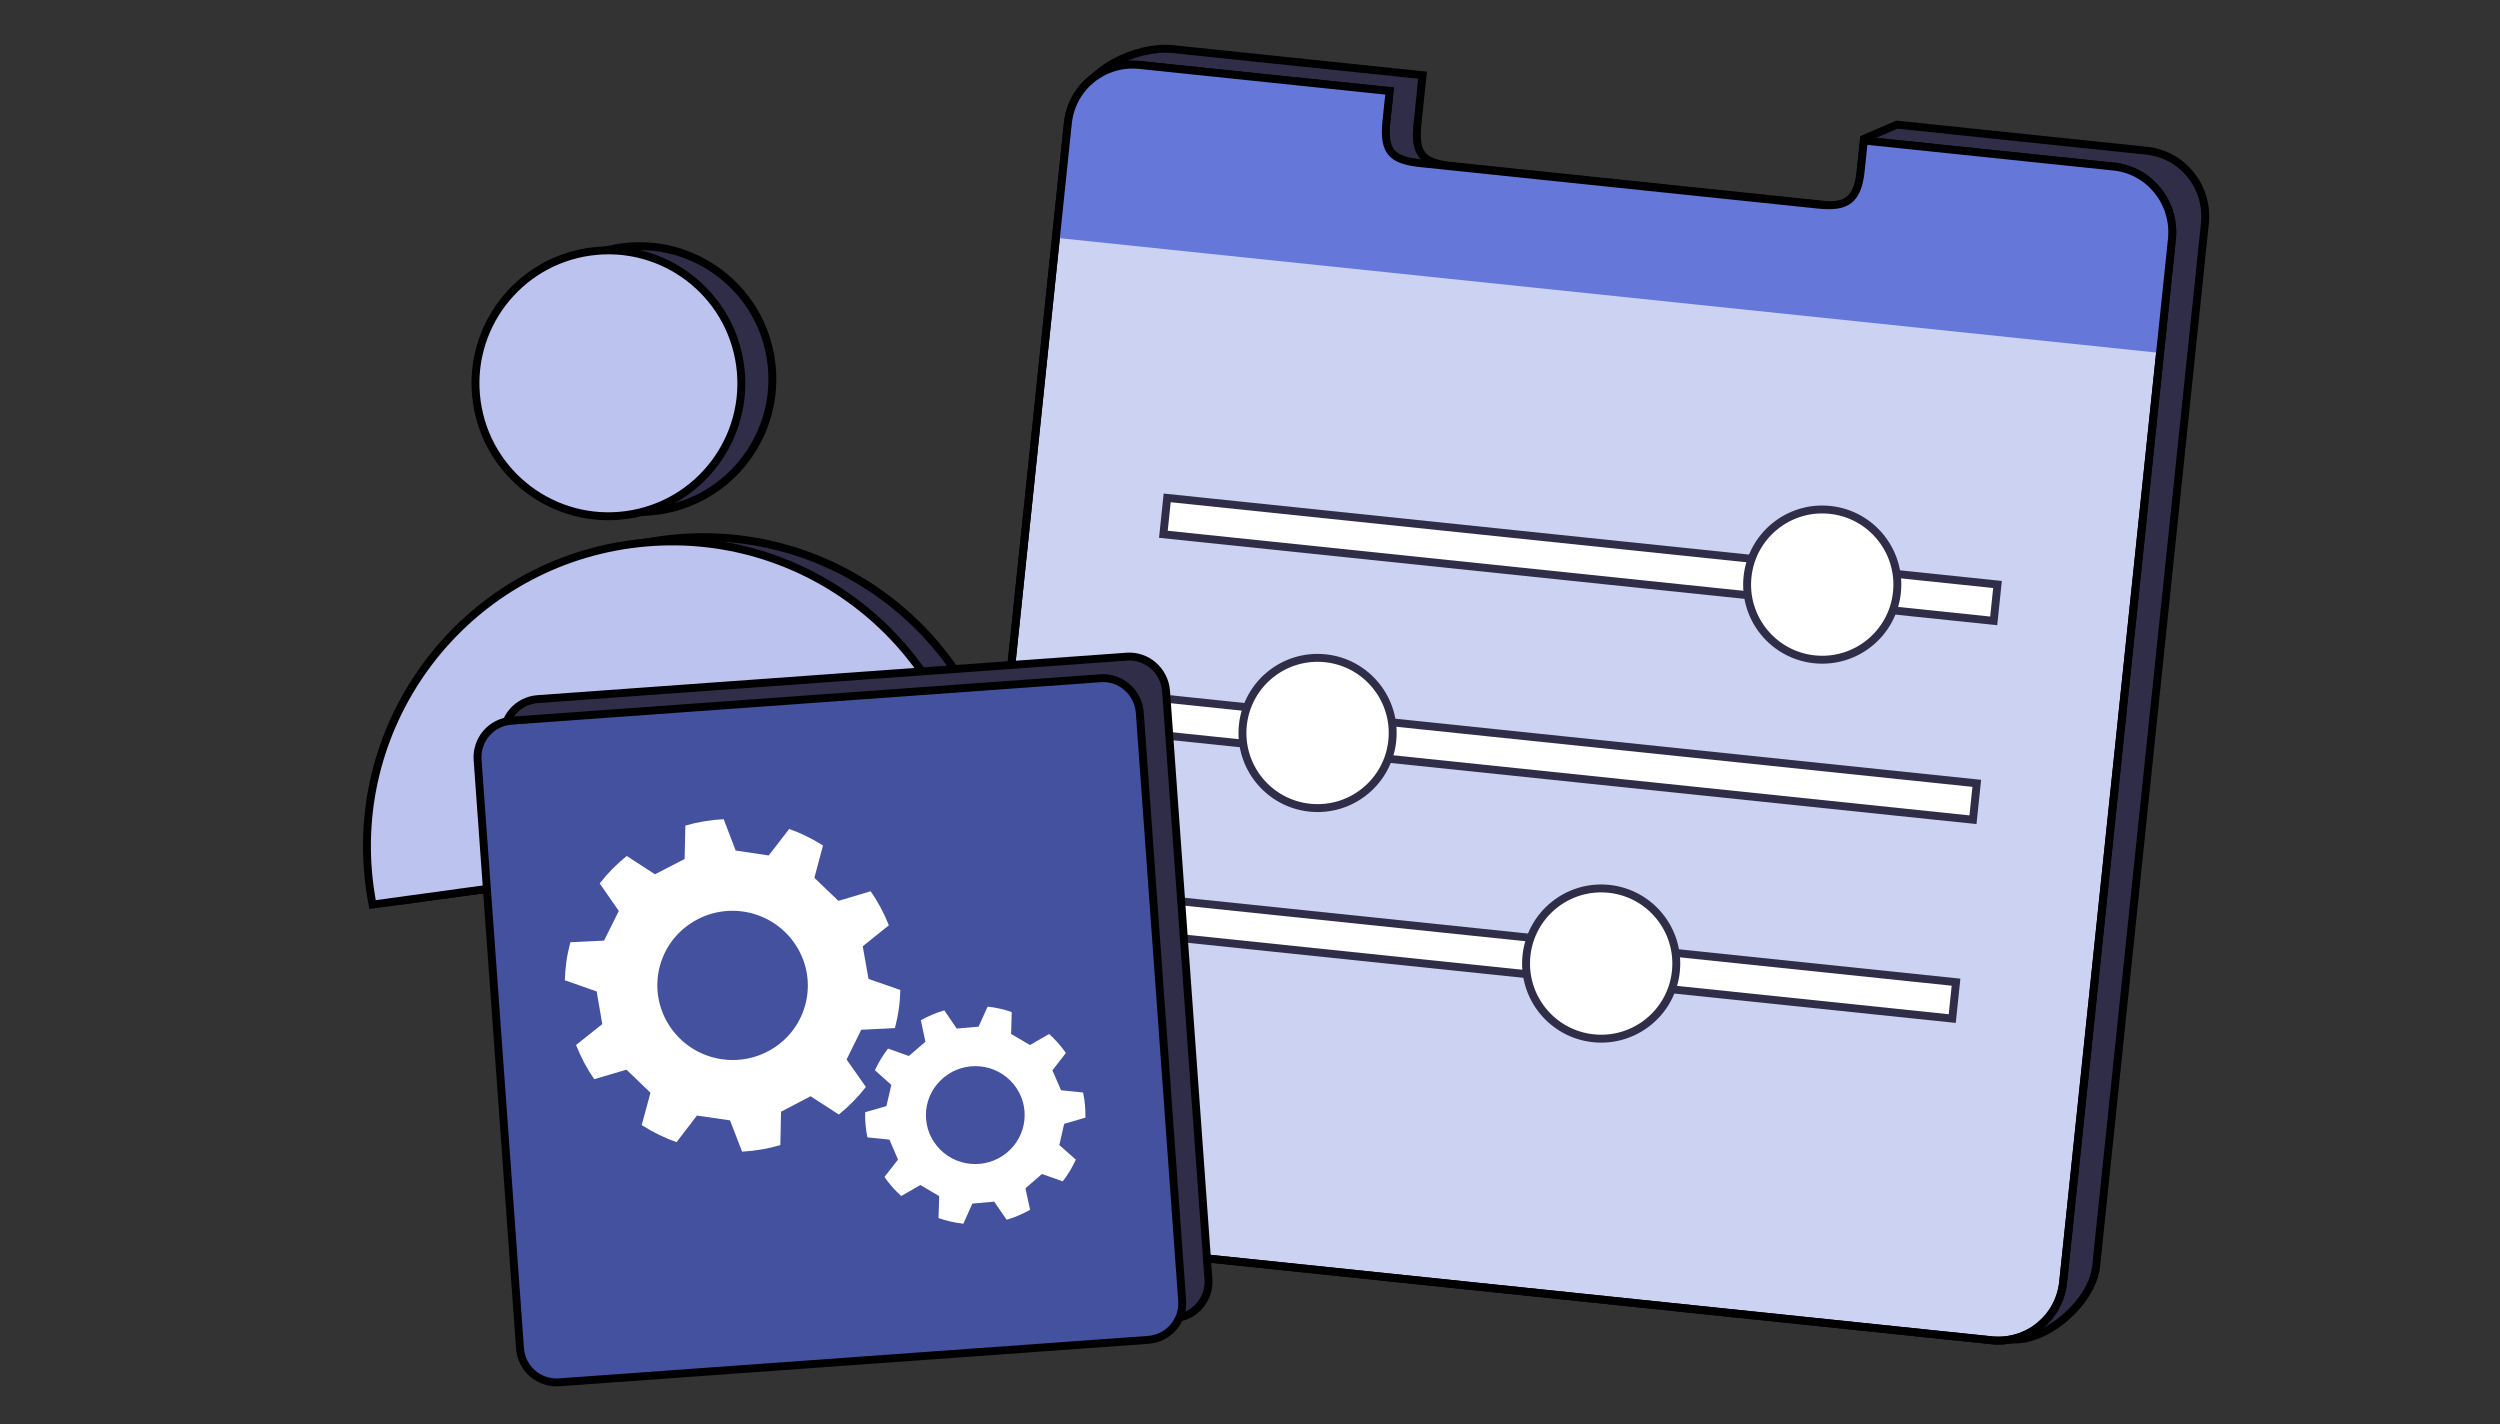 <svg width="316" height="180" viewBox="0 0 316 180" fill="none" xmlns="http://www.w3.org/2000/svg">
<rect x="0" y="0" width="316" height="180" fill="#333333" stroke="none"/>
<path d="M97.471 45.631C98.732 54.825 92.302 63.3 83.109 64.561C73.915 65.823 65.44 59.393 64.178 50.199C62.917 41.006 69.347 32.531 78.541 31.269C87.734 30.008 96.209 36.438 97.471 45.631Z" fill="#2F2D47" stroke="black"/>
<path fill-rule="evenodd" clip-rule="evenodd" d="M127.279 103.338C127.221 102.63 127.143 101.919 127.046 101.207C124.152 80.116 104.709 65.365 83.618 68.258C62.527 71.152 47.776 90.596 50.669 111.686C50.767 112.399 50.884 113.104 51.019 113.801L127.279 103.338Z" fill="#2F2D47" stroke="black"/>
<path d="M93.549 46.167C94.81 55.36 88.38 63.835 79.187 65.097C69.993 66.358 61.518 59.928 60.257 50.734C58.995 41.541 65.425 33.066 74.619 31.804C83.812 30.543 92.287 36.973 93.549 46.167Z" fill="#BBC3EE" stroke="black"/>
<path fill-rule="evenodd" clip-rule="evenodd" d="M123.353 103.875C123.295 103.167 123.218 102.456 123.12 101.744C120.226 80.653 100.783 65.902 79.692 68.796C58.601 71.689 43.85 91.133 46.744 112.223C46.841 112.936 46.958 113.641 47.093 114.338L123.353 103.875Z" fill="#BBC3EE" stroke="black"/>
<path d="M271.359 19.05L239.762 15.755L235.75 17.483C235.356 21.261 237.328 26.594 233.789 26.225L183.496 20.98C179.818 20.596 178.767 19.519 179.171 15.645L179.812 9.502L148.215 6.207C143.662 5.732 136.804 8.96 136.329 13.515L125.39 145.489C124.915 150.044 128.19 154.083 132.744 154.558L254.053 169.29C258.606 169.765 264.479 164.599 264.954 160.044L278.712 28.119C279.118 23.557 275.843 19.518 271.359 19.05Z" fill="#2F2D47" stroke="black" stroke-miterlimit="10"/>
<path d="M267.189 21.056L235.593 17.761L234.952 23.903C234.558 27.681 233.158 28.6 229.619 28.231L179.327 22.986C175.648 22.602 174.597 21.525 175.002 17.651L175.642 11.508L144.046 8.213C139.492 7.738 135.454 11.015 134.979 15.57L121.221 147.495C120.746 152.05 124.021 156.089 128.574 156.564L251.718 169.407C256.271 169.882 260.309 166.605 260.784 162.05L274.542 30.125C274.949 25.563 271.674 21.523 267.189 21.056Z" fill="#CCD2F2" stroke="black" stroke-miterlimit="10"/>
<rect x="147.531" y="62.933" width="105.523" height="4.626" transform="rotate(5.954 147.531 62.933)" fill="white" stroke="#2F2D47"/>
<circle cx="230.33" cy="73.894" r="9.495" transform="rotate(5.954 230.33 73.894)" fill="white" stroke="#2F2D47"/>
<rect x="144.91" y="88.067" width="105.523" height="4.626" transform="rotate(5.954 144.91 88.067)" fill="white" stroke="#2F2D47"/>
<circle cx="166.541" cy="92.648" r="9.495" transform="rotate(5.954 166.541 92.648)" fill="white" stroke="#2F2D47"/>
<rect x="142.289" y="113.201" width="105.523" height="4.626" transform="rotate(5.954 142.289 113.201)" fill="white" stroke="#2F2D47"/>
<circle cx="202.388" cy="121.793" r="9.495" transform="rotate(5.954 202.388 121.793)" fill="white" stroke="#2F2D47"/>
<path d="M267.189 21.056L235.593 17.761L235.213 21.405C234.819 25.183 233.419 26.101 229.88 25.732L179.587 20.487C175.908 20.104 174.858 19.026 175.262 15.152L175.642 11.508L144.046 8.213C139.492 7.738 135.454 11.015 134.979 15.57L133.469 30.056L147.883 31.559L259.789 43.23L273.032 44.611L274.542 30.125C274.949 25.563 271.674 21.523 267.189 21.056Z" fill="#6577D8"/>
<path d="M267.189 21.056L235.593 17.761L235.199 21.543C234.805 25.321 233.404 26.239 229.866 25.87L179.573 20.625C175.894 20.242 174.844 19.164 175.248 15.29L175.642 11.508L144.046 8.213C139.492 7.738 135.454 11.015 134.979 15.57L121.221 147.495C120.746 152.05 124.021 156.089 128.574 156.564L251.718 169.407C256.271 169.882 260.309 166.605 260.784 162.05L274.542 30.125C274.949 25.563 271.674 21.523 267.189 21.056Z" stroke="black" stroke-miterlimit="10"/>
<path d="M142.424 83.002L119.591 84.647L116.869 84.844C116.869 84.844 110.524 85.301 108.529 85.444L96.276 86.328C94.202 86.477 89.928 86.785 89.928 86.785L85.795 87.083L67.983 88.366C65.417 88.551 63.504 90.762 63.689 93.33L69.048 167.699C69.233 170.267 71.443 172.18 74.01 171.995L148.45 166.631C151.017 166.446 152.93 164.235 152.745 161.668L147.385 87.298C147.162 84.733 144.952 82.82 142.424 83.002Z" fill="#2F2D47" stroke="black" stroke-miterlimit="10"/>
<path d="M139.104 85.73L116.271 87.375L113.548 87.572C113.548 87.572 107.203 88.029 105.208 88.172L92.956 89.055C90.882 89.205 86.608 89.513 86.608 89.513L82.475 89.811L64.663 91.094C62.096 91.279 60.184 93.49 60.369 96.058L65.728 170.427C65.913 172.995 68.123 174.908 70.69 174.723L145.13 169.359C147.697 169.174 149.609 166.964 149.424 164.396L144.065 90.026C143.841 87.461 141.631 85.548 139.104 85.73Z" fill="#43519F" stroke="black" stroke-miterlimit="10"/>
<path d="M113.609 127.524C113.724 126.724 113.784 125.923 113.801 125.132L109.78 123.735L109.05 119.611L112.351 116.956C111.753 115.432 110.978 113.99 110.051 112.653L105.975 113.87L102.937 110.955L104.028 106.873C102.705 106.029 101.274 105.319 99.754 104.778L97.165 108.131L92.987 107.506L91.472 103.546C89.81 103.63 88.188 103.903 86.633 104.353L86.532 108.578L82.79 110.511L79.223 108.195C77.957 109.211 76.806 110.373 75.8 111.667L78.217 115.147L76.351 118.893L72.098 119.099C71.882 119.904 71.706 120.734 71.585 121.588C71.48 122.368 71.418 123.14 71.394 123.907L75.415 125.317L76.131 129.443L72.813 132.087C73.413 133.613 74.181 135.068 75.108 136.408L79.19 135.205L82.219 138.128L81.111 142.21C82.477 143.082 83.949 143.816 85.516 144.37L88.095 141.006L92.275 141.613L93.798 145.569C95.46 145.477 97.081 145.196 98.636 144.743L98.724 140.518L102.457 138.568L106.03 140.875C107.297 139.85 108.447 138.686 109.446 137.392L107.009 133.921L108.863 130.16L113.121 129.95C113.326 129.158 113.494 128.349 113.608 127.525L113.609 127.524ZM97.571 132.604C93.103 135.311 87.245 133.925 84.489 129.463C81.752 125.009 83.145 119.215 87.625 116.513C92.092 113.789 97.951 115.193 100.697 119.638C103.459 124.093 102.047 129.897 97.571 132.605L97.571 132.604Z" fill="white"/>
<path d="M137.139 139.647C137.091 139.118 137.007 138.598 136.897 138.091L134.118 137.811L133.025 135.29L134.728 133.093C134.115 132.211 133.4 131.408 132.605 130.696L130.189 132.093L127.806 130.695L127.881 127.923C126.908 127.586 125.886 127.351 124.834 127.237L123.692 129.771L120.93 130.008L119.36 127.71C118.312 128.017 117.319 128.437 116.394 128.962L116.973 131.674L114.879 133.477L112.249 132.541C111.596 133.383 111.038 134.3 110.593 135.279L112.665 137.132L112.044 139.807L109.36 140.586C109.345 141.132 109.359 141.689 109.412 142.252C109.463 142.766 109.541 143.269 109.643 143.762L112.424 144.05L113.509 146.575L111.793 148.767C112.408 149.65 113.12 150.462 113.916 151.176L116.338 149.787L118.717 151.192L118.63 153.966C119.635 154.315 120.686 154.56 121.771 154.674L122.905 152.135L125.666 151.886L127.239 154.179C128.286 153.868 129.278 153.442 130.202 152.916L129.616 150.206L131.701 148.393L134.333 149.322C134.986 148.475 135.542 147.557 135.983 146.579L133.9 144.735L134.511 142.052L137.196 141.27C137.207 140.733 137.191 140.191 137.138 139.648L137.139 139.647ZM127.675 145.33C125.235 147.738 121.285 147.744 118.847 145.316C116.422 142.889 116.43 138.979 118.878 136.572C121.315 134.154 125.268 134.159 127.697 136.578C130.138 139.001 130.12 142.921 127.675 145.33L127.675 145.33Z" fill="white"/>
</svg>
